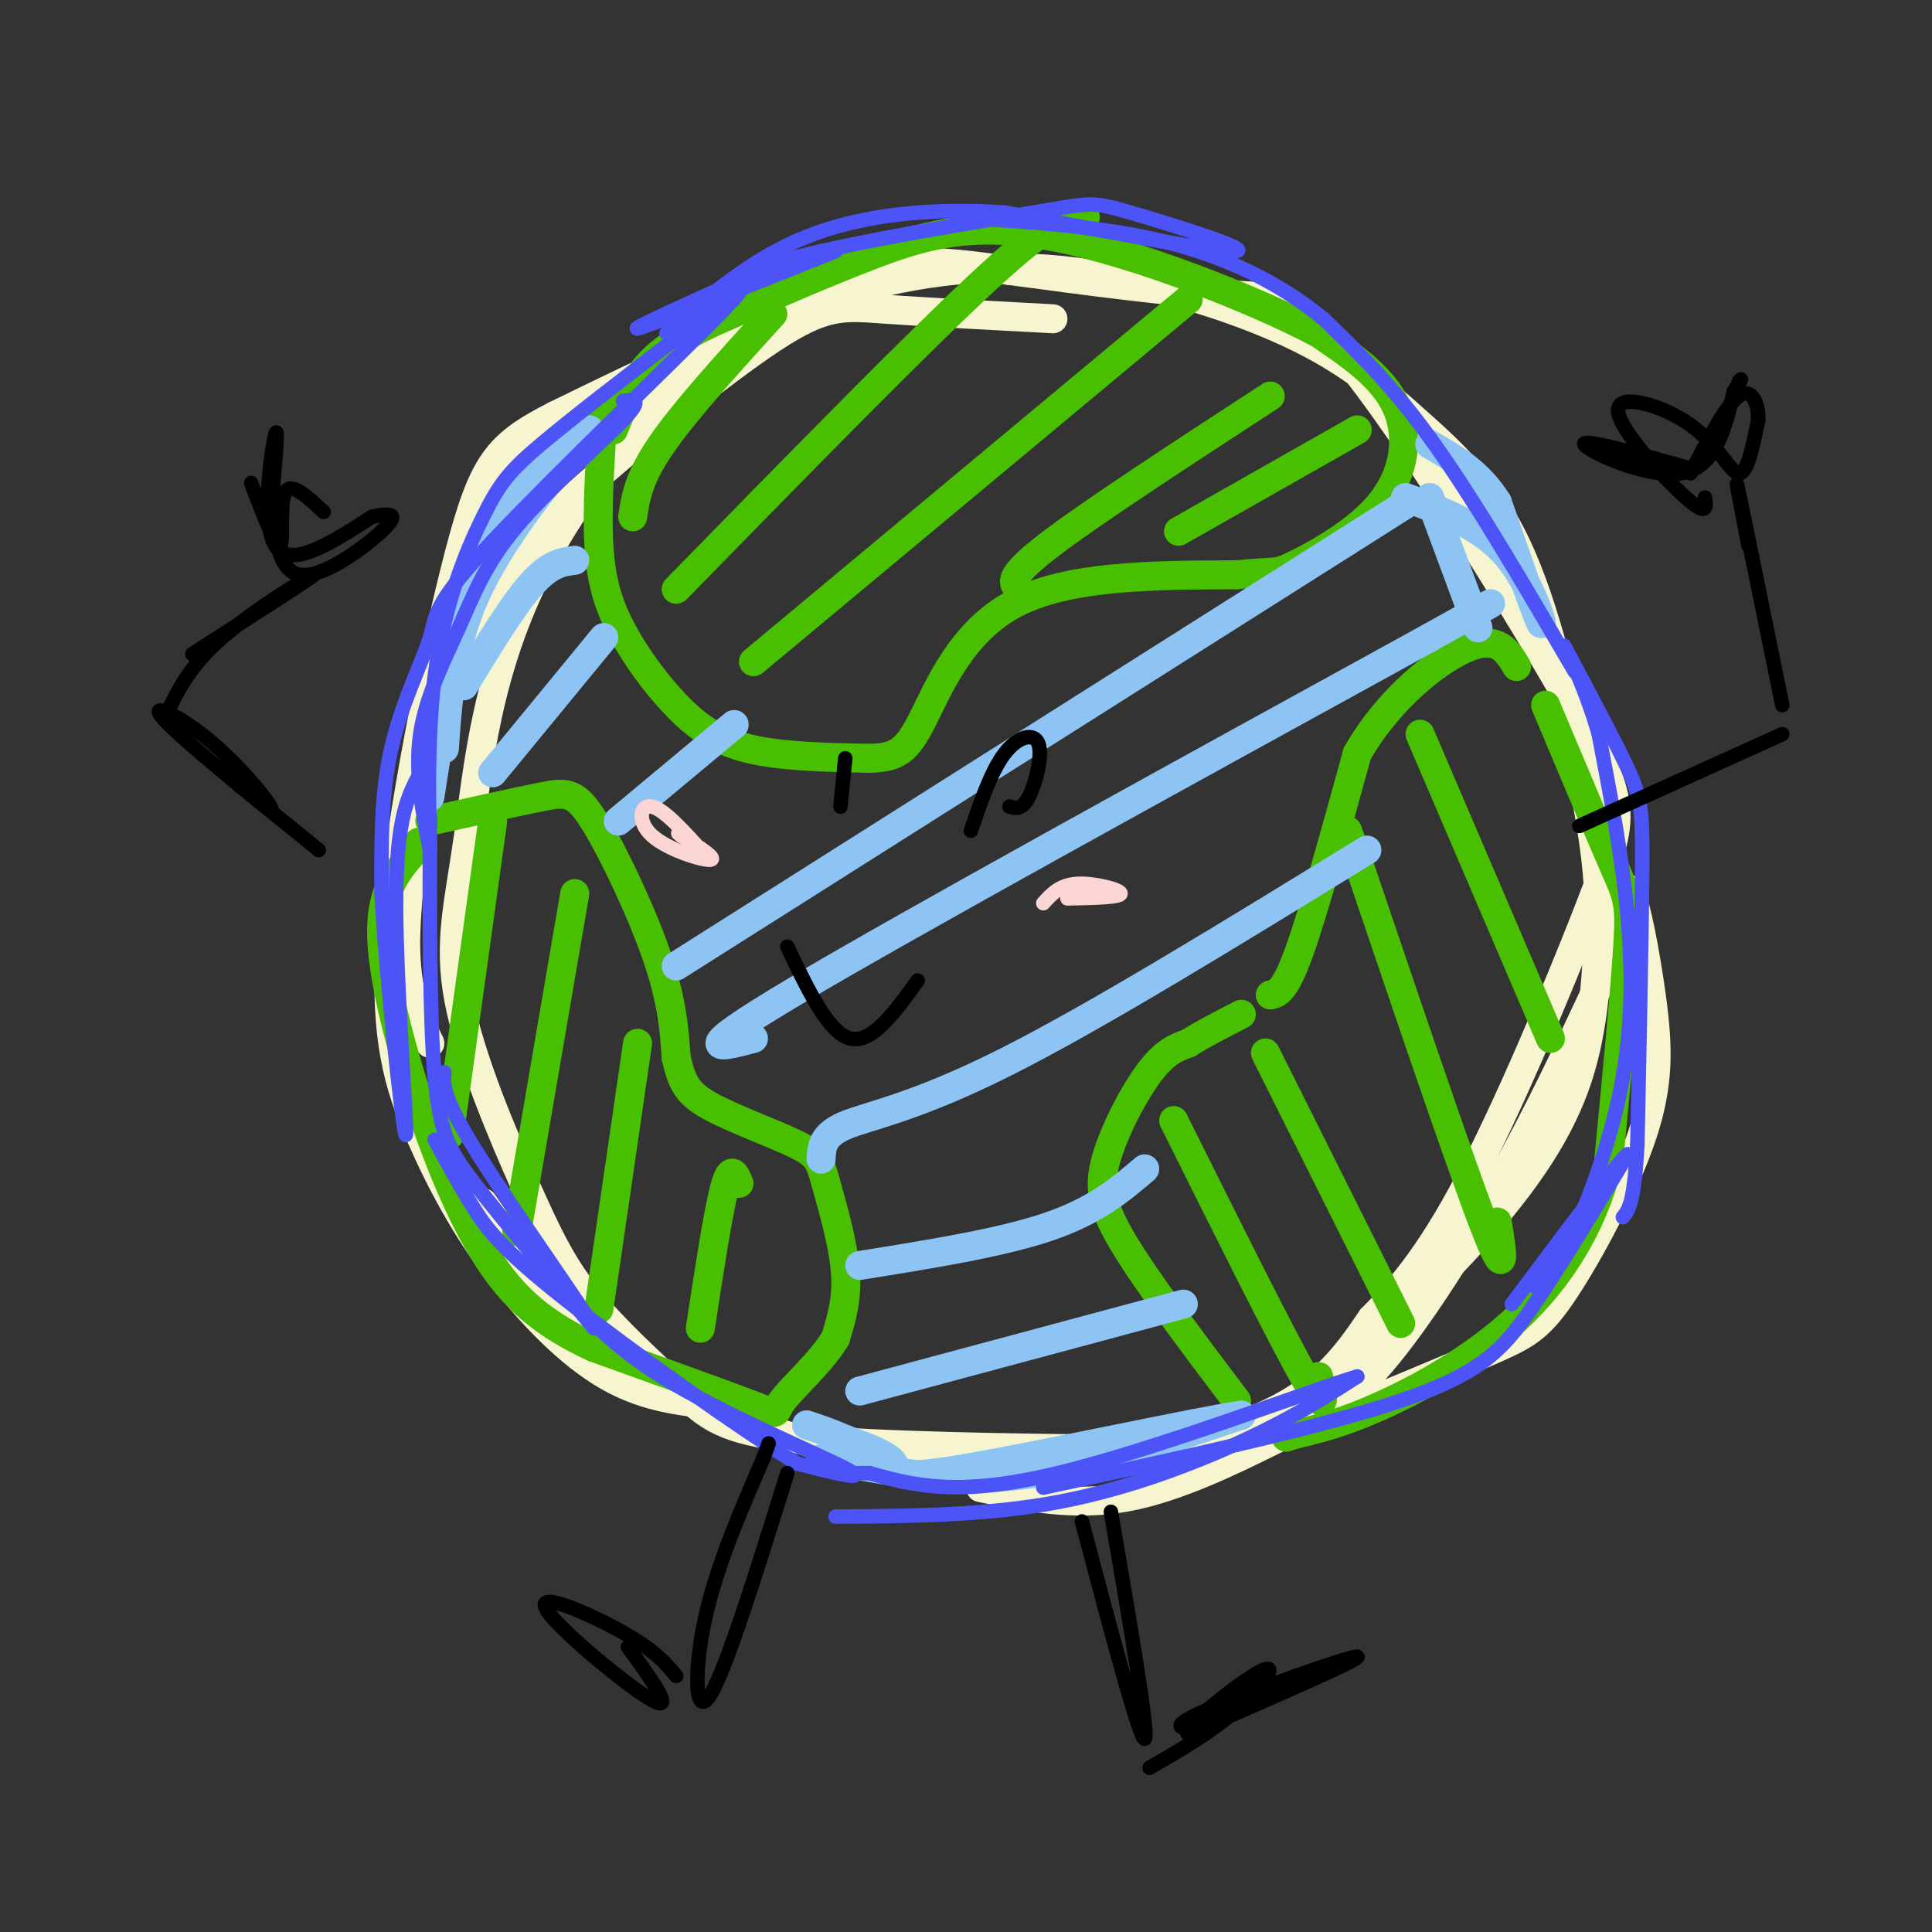 <svg viewBox='0 0 400 400' version='1.1' xmlns='http://www.w3.org/2000/svg' xmlns:xlink='http://www.w3.org/1999/xlink'><rect x="0" y="0" width="400" height="400" fill="#333333" stroke="none"/><g fill='none' stroke='rgb(247,245,208)' stroke-width='6' stroke-linecap='round' stroke-linejoin='round'><path d='M218,66c-13.257,-0.702 -26.514,-1.404 -35,-2c-8.486,-0.596 -12.203,-1.088 -23,6c-10.797,7.088 -28.676,21.754 -39,31c-10.324,9.246 -13.093,13.070 -16,18c-2.907,4.930 -5.954,10.965 -9,17'/><path d='M96,136c-2.619,5.369 -4.667,10.292 -7,21c-2.333,10.708 -4.952,27.202 -5,38c-0.048,10.798 2.476,15.899 5,21'/><path d='M100,249c6.544,9.474 13.089,18.949 20,26c6.911,7.051 14.189,11.679 25,16c10.811,4.321 25.156,8.333 33,11c7.844,2.667 9.189,3.987 23,3c13.811,-0.987 40.089,-4.282 56,-10c15.911,-5.718 21.456,-13.859 27,-22'/><path d='M284,273c8.022,-8.004 14.578,-17.013 23,-34c8.422,-16.987 18.710,-41.952 24,-56c5.290,-14.048 5.583,-17.178 -5,-36c-10.583,-18.822 -32.042,-53.337 -45,-70c-12.958,-16.663 -17.417,-15.475 -28,-16c-10.583,-0.525 -27.292,-2.762 -44,-5'/><path d='M209,56c-14.639,-1.950 -29.238,-4.326 -47,6c-17.762,10.326 -38.688,33.354 -50,55c-11.312,21.646 -13.009,41.911 -15,56c-1.991,14.089 -4.276,22.003 -2,34c2.276,11.997 9.113,28.076 14,39c4.887,10.924 7.825,16.693 13,23c5.175,6.307 12.588,13.154 20,20'/><path d='M142,289c5.495,5.014 9.233,7.548 25,9c15.767,1.452 43.562,1.820 61,2c17.438,0.180 24.520,0.172 36,-7c11.480,-7.172 27.360,-21.508 39,-34c11.640,-12.492 19.040,-23.141 23,-34c3.960,-10.859 4.480,-21.930 5,-33'/><path d='M331,192c0.385,-10.435 -1.151,-20.022 -4,-34c-2.849,-13.978 -7.011,-32.346 -13,-45c-5.989,-12.654 -13.807,-19.592 -21,-26c-7.193,-6.408 -13.763,-12.285 -26,-18c-12.237,-5.715 -30.141,-11.270 -47,-13c-16.859,-1.730 -32.674,0.363 -50,6c-17.326,5.637 -36.163,14.819 -55,24'/><path d='M115,86c-12.140,6.209 -14.990,9.733 -20,29c-5.010,19.267 -12.179,54.279 -14,77c-1.821,22.721 1.708,33.152 6,43c4.292,9.848 9.348,19.113 16,28c6.652,8.887 14.901,17.396 23,22c8.099,4.604 16.050,5.302 24,6'/><path d='M203,308c9.668,1.959 19.337,3.917 30,2c10.663,-1.917 22.322,-7.710 31,-12c8.678,-4.290 14.375,-7.078 22,-16c7.625,-8.922 17.179,-23.978 25,-38c7.821,-14.022 13.911,-27.011 20,-40'/><path d='M331,204c4.177,-11.787 4.618,-21.253 6,-20c1.382,1.253 3.705,13.225 5,23c1.295,9.775 1.564,17.352 -2,28c-3.564,10.648 -10.959,24.367 -16,32c-5.041,7.633 -7.726,9.181 -14,12c-6.274,2.819 -16.137,6.910 -26,11'/><path d='M284,290c-7.833,2.333 -14.417,2.667 -21,3'/></g>
<g fill='none' stroke='rgb(73,191,1)' stroke-width='6' stroke-linecap='round' stroke-linejoin='round'><path d='M256,290c-9.048,-11.988 -18.095,-23.976 -23,-32c-4.905,-8.024 -5.667,-12.083 -4,-18c1.667,-5.917 5.762,-13.690 9,-18c3.238,-4.310 5.619,-5.155 8,-6'/><path d='M246,216c3.167,-2.000 7.083,-4.000 11,-6'/><path d='M263,206c1.500,-0.333 3.000,-0.667 6,-9c3.000,-8.333 7.500,-24.667 12,-41'/><path d='M281,156c6.533,-11.444 16.867,-19.556 23,-22c6.133,-2.444 8.067,0.778 10,4'/><path d='M320,146c5.489,13.044 10.978,26.089 14,33c3.022,6.911 3.578,7.689 3,17c-0.578,9.311 -2.289,27.156 -4,45'/><path d='M333,241c-3.464,13.202 -10.125,23.708 -19,32c-8.875,8.292 -19.964,14.369 -28,18c-8.036,3.631 -13.018,4.815 -18,6'/><path d='M268,297c-3.000,1.000 -1.500,0.500 0,0'/><path d='M273,285c1.000,4.417 2.000,8.833 -3,0c-5.000,-8.833 -16.000,-30.917 -27,-53'/><path d='M290,274c0.000,0.000 -28.000,-56.000 -28,-56'/><path d='M310,253c1.083,6.750 2.167,13.500 -3,0c-5.167,-13.500 -16.583,-47.250 -28,-81'/><path d='M321,215c0.000,0.000 -27.000,-63.000 -27,-63'/><path d='M125,84c-0.735,10.604 -1.470,21.209 -1,29c0.470,7.791 2.147,12.769 5,18c2.853,5.231 6.884,10.716 11,15c4.116,4.284 8.319,7.367 15,9c6.681,1.633 15.841,1.817 25,2'/><path d='M180,157c5.774,-0.143 7.708,-1.500 11,-8c3.292,-6.500 7.940,-18.143 19,-24c11.060,-5.857 28.530,-5.929 46,-6'/><path d='M256,119c8.842,-0.864 7.947,-0.026 12,-2c4.053,-1.974 13.053,-6.762 18,-13c4.947,-6.238 5.842,-13.925 3,-20c-2.842,-6.075 -9.421,-10.537 -16,-15'/><path d='M273,69c-13.048,-6.917 -37.667,-16.708 -55,-20c-17.333,-3.292 -27.381,-0.083 -38,4c-10.619,4.083 -21.810,9.042 -33,14'/><path d='M147,67c-7.978,3.867 -11.422,6.533 -14,10c-2.578,3.467 -4.289,7.733 -6,12'/><path d='M160,65c-9.083,10.000 -18.167,20.000 -23,27c-4.833,7.000 -5.417,11.000 -6,15'/><path d='M140,122c25.583,-26.167 51.167,-52.333 65,-65c13.833,-12.667 15.917,-11.833 18,-11'/><path d='M223,46c3.000,-1.833 1.500,-0.917 0,0'/><path d='M156,137c0.000,0.000 90.000,-75.000 90,-75'/><path d='M211,122c-1.333,-1.167 -2.667,-2.333 6,-9c8.667,-6.667 27.333,-18.833 46,-31'/><path d='M244,110c0.000,0.000 37.000,-21.000 37,-21'/><path d='M89,170c8.839,-1.970 17.679,-3.940 23,-5c5.321,-1.060 7.125,-1.208 11,5c3.875,6.208 9.821,18.774 13,28c3.179,9.226 3.589,15.113 4,21'/><path d='M140,219c1.191,5.093 2.167,7.326 7,10c4.833,2.674 13.522,5.789 18,8c4.478,2.211 4.744,3.518 6,8c1.256,4.482 3.502,12.138 4,18c0.498,5.862 -0.751,9.931 -2,14'/><path d='M173,277c-2.833,4.905 -8.917,10.167 -11,13c-2.083,2.833 -0.167,3.238 -6,1c-5.833,-2.238 -19.417,-7.119 -33,-12'/><path d='M123,279c-9.102,-4.226 -15.357,-8.793 -21,-17c-5.643,-8.207 -10.673,-20.056 -15,-33c-4.327,-12.944 -7.951,-26.984 -8,-36c-0.049,-9.016 3.475,-13.008 7,-17'/><path d='M86,176c1.167,-2.833 0.583,-1.417 0,0'/><path d='M102,170c0.000,0.000 -9.000,65.000 -9,65'/><path d='M119,185c0.000,0.000 -12.000,70.000 -12,70'/><path d='M132,216c0.000,0.000 -8.000,55.000 -8,55'/><path d='M153,245c-0.833,-2.000 -1.667,-4.000 -3,1c-1.333,5.000 -3.167,17.000 -5,29'/></g>
<g fill='none' stroke='rgb(141,196,244)' stroke-width='6' stroke-linecap='round' stroke-linejoin='round'><path d='M170,302c9.750,1.833 19.500,3.667 28,4c8.500,0.333 15.750,-0.833 23,-2'/><path d='M221,304c9.833,-2.167 22.917,-6.583 36,-11'/><path d='M257,293c-6.548,0.786 -40.917,8.250 -57,11c-16.083,2.750 -13.881,0.786 -15,-1c-1.119,-1.786 -5.560,-3.393 -10,-5'/><path d='M175,298c-3.000,-1.333 -5.500,-2.167 -8,-3'/><path d='M89,165c3.000,-19.156 6.000,-38.311 11,-51c5.000,-12.689 12.000,-18.911 16,-22c4.000,-3.089 5.000,-3.044 6,-3'/><path d='M122,89c-3.600,4.867 -15.600,18.533 -22,31c-6.400,12.467 -7.200,23.733 -8,35'/><path d='M306,130c0.000,0.000 -10.000,-27.000 -10,-27'/><path d='M291,103c7.889,2.956 15.778,5.911 21,12c5.222,6.089 7.778,15.311 7,14c-0.778,-1.311 -4.889,-13.156 -9,-25'/><path d='M310,104c-3.833,-6.167 -8.917,-9.083 -14,-12'/><path d='M102,160c0.000,0.000 23.000,-28.000 23,-28'/><path d='M96,142c5.083,-8.333 10.167,-16.667 14,-21c3.833,-4.333 6.417,-4.667 9,-5'/><path d='M128,170c0.000,0.000 24.000,-20.000 24,-20'/><path d='M140,200c0.000,0.000 139.000,-88.000 139,-88'/><path d='M279,112c23.167,-14.667 11.583,-7.333 0,0'/><path d='M156,215c-7.167,1.917 -14.333,3.833 9,-10c23.333,-13.833 77.167,-43.417 131,-73'/><path d='M296,132c21.833,-12.167 10.917,-6.083 0,0'/><path d='M170,240c0.111,-2.489 0.222,-4.978 5,-7c4.778,-2.022 14.222,-3.578 33,-13c18.778,-9.422 46.889,-26.711 75,-44'/><path d='M178,262c14.583,-2.333 29.167,-4.667 39,-8c9.833,-3.333 14.917,-7.667 20,-12'/><path d='M178,288c0.000,0.000 67.000,-18.000 67,-18'/></g>
<g fill='none' stroke='rgb(76,83,247)' stroke-width='3' stroke-linecap='round' stroke-linejoin='round'><path d='M129,83c2.195,-0.301 4.389,-0.603 0,4c-4.389,4.603 -15.362,14.110 -22,22c-6.638,7.890 -8.941,14.163 -12,21c-3.059,6.837 -6.874,14.239 -8,22c-1.126,7.761 0.437,15.880 2,24'/><path d='M89,176c0.032,-2.609 -0.888,-21.132 1,-36c1.888,-14.868 6.585,-26.080 10,-33c3.415,-6.920 5.547,-9.549 12,-15c6.453,-5.451 17.226,-13.726 28,-22'/><path d='M140,70c9.331,-7.423 18.658,-14.981 10,-6c-8.658,8.981 -35.300,34.500 -48,48c-12.700,13.500 -11.458,14.981 -13,20c-1.542,5.019 -5.869,13.577 -8,23c-2.131,9.423 -2.065,19.712 -2,30'/><path d='M79,185c1.000,18.488 4.500,49.708 5,50c0.500,0.292 -2.000,-30.345 -2,-48c-0.000,-17.655 2.500,-22.327 5,-27'/><path d='M87,160c0.833,-4.500 0.417,-2.250 0,0'/><path d='M89,169c-0.044,20.889 -0.089,41.778 1,54c1.089,12.222 3.311,15.778 9,23c5.689,7.222 14.844,18.111 24,29'/><path d='M123,275c-1.289,-2.733 -16.511,-24.067 -24,-36c-7.489,-11.933 -7.244,-14.467 -7,-17'/><path d='M113,262c5.689,7.578 11.378,15.156 24,23c12.622,7.844 32.178,15.956 38,19c5.822,3.044 -2.089,1.022 -10,-1'/><path d='M165,303c-11.369,-6.881 -34.792,-23.583 -48,-34c-13.208,-10.417 -16.202,-14.548 -19,-19c-2.798,-4.452 -5.399,-9.226 -8,-14'/><path d='M173,314c15.600,-0.111 31.200,-0.222 46,-3c14.800,-2.778 28.800,-8.222 39,-13c10.200,-4.778 16.600,-8.889 23,-13'/><path d='M281,285c-8.467,2.422 -41.133,14.978 -62,20c-20.867,5.022 -29.933,2.511 -39,0'/><path d='M180,305c-6.500,0.000 -3.250,0.000 0,0'/><path d='M216,308c28.689,-6.200 57.378,-12.400 74,-18c16.622,-5.600 21.178,-10.600 27,-19c5.822,-8.400 12.911,-20.200 20,-32'/><path d='M337,239c-0.667,-0.167 -12.333,15.417 -24,31'/><path d='M317,266c1.274,0.714 2.548,1.429 6,-5c3.452,-6.429 9.083,-20.000 12,-33c2.917,-13.000 3.119,-25.429 2,-38c-1.119,-12.571 -3.560,-25.286 -6,-38'/><path d='M331,152c-3.174,-11.183 -8.108,-20.142 -7,-18c1.108,2.142 8.260,15.384 12,23c3.740,7.616 4.069,9.604 4,22c-0.069,12.396 -0.534,35.198 -1,58'/><path d='M339,237c-0.667,12.167 -1.833,13.583 -3,15'/><path d='M326,139c-10.167,-17.417 -20.333,-34.833 -29,-47c-8.667,-12.167 -15.833,-19.083 -23,-26'/><path d='M274,66c-9.000,-7.378 -20.000,-12.822 -33,-16c-13.000,-3.178 -28.000,-4.089 -43,-5'/><path d='M173,52c-19.583,7.833 -39.167,15.667 -41,16c-1.833,0.333 14.083,-6.833 30,-14'/><path d='M162,54c15.710,-4.278 39.984,-7.971 52,-10c12.016,-2.029 11.774,-2.392 20,0c8.226,2.392 24.922,7.541 22,8c-2.922,0.459 -25.461,-3.770 -48,-8'/><path d='M208,44c-15.289,-1.022 -29.511,0.422 -41,5c-11.489,4.578 -20.244,12.289 -29,20'/></g>
<g fill='none' stroke='rgb(0,0,0)' stroke-width='3' stroke-linecap='round' stroke-linejoin='round'><path d='M163,305c-6.378,20.467 -12.756,40.933 -16,46c-3.244,5.067 -3.356,-5.267 -1,-16c2.356,-10.733 7.178,-21.867 12,-33'/><path d='M158,302c2.000,-5.500 1.000,-2.750 0,0'/><path d='M140,347c-2.155,-2.607 -4.310,-5.214 -11,-9c-6.690,-3.786 -17.917,-8.750 -16,-5c1.917,3.750 16.976,16.214 22,19c5.024,2.786 0.012,-4.107 -5,-11'/><path d='M224,315c6.000,22.667 12.000,45.333 13,45c1.000,-0.333 -3.000,-23.667 -7,-47'/><path d='M248,358c-3.378,-0.111 -6.756,-0.222 2,-4c8.756,-3.778 29.644,-11.222 31,-11c1.356,0.222 -16.822,8.111 -35,16'/><path d='M246,359c-1.940,-0.798 10.708,-10.792 15,-13c4.292,-2.208 0.226,3.369 -5,8c-5.226,4.631 -11.613,8.315 -18,12'/><path d='M66,176c-14.119,-11.423 -28.238,-22.845 -32,-27c-3.762,-4.155 2.833,-1.042 9,4c6.167,5.042 11.905,12.012 13,14c1.095,1.988 -2.452,-1.006 -6,-4'/><path d='M50,163c-1.000,-0.667 -0.500,-0.333 0,0'/><path d='M34,149c2.444,-5.400 4.889,-10.800 12,-17c7.111,-6.200 18.889,-13.200 19,-13c0.111,0.200 -11.444,7.600 -23,15'/><path d='M42,134c-3.833,2.500 -1.917,1.250 0,0'/><path d='M67,106c-3.400,-3.200 -6.800,-6.400 -8,-4c-1.200,2.400 -0.200,10.400 -1,11c-0.800,0.600 -3.400,-6.200 -6,-13'/><path d='M327,171c0.000,0.000 42.000,-19.000 42,-19'/><path d='M369,146c-3.917,-19.250 -7.833,-38.500 -9,-44c-1.167,-5.500 0.417,2.750 2,11'/><path d='M353,103c0.276,2.032 0.552,4.064 -4,0c-4.552,-4.064 -13.931,-14.223 -14,-18c-0.069,-3.777 9.174,-1.171 15,3c5.826,4.171 8.236,9.906 10,10c1.764,0.094 2.882,-5.453 4,-11'/><path d='M364,87c0.178,-3.533 -1.378,-6.867 -4,-5c-2.622,1.867 -6.311,8.933 -10,16'/><path d='M56,107c0.867,-9.867 1.733,-19.733 1,-17c-0.733,2.733 -3.067,18.067 0,23c3.067,4.933 11.533,-0.533 20,-6'/><path d='M77,107c4.488,-0.988 5.708,-0.458 2,3c-3.708,3.458 -12.345,9.845 -17,9c-4.655,-0.845 -5.327,-8.923 -6,-17'/><path d='M350,97c-11.267,-3.156 -22.533,-6.311 -22,-5c0.533,1.311 12.867,7.089 20,6c7.133,-1.089 9.067,-9.044 11,-17'/><path d='M359,81c2.000,-3.167 1.500,-2.583 1,-2'/><path d='M163,196c4.250,8.917 8.500,17.833 13,19c4.500,1.167 9.250,-5.417 14,-12'/><path d='M174,167c0.000,0.000 1.000,-10.000 1,-10'/><path d='M201,172c2.131,-6.220 4.262,-12.440 7,-16c2.738,-3.560 6.083,-4.458 7,-2c0.917,2.458 -0.595,8.274 -2,11c-1.405,2.726 -2.702,2.363 -4,2'/></g>
<g fill='none' stroke='rgb(251,212,212)' stroke-width='3' stroke-linecap='round' stroke-linejoin='round'><path d='M221,186c5.489,-0.111 10.978,-0.222 11,-1c0.022,-0.778 -5.422,-2.222 -9,-2c-3.578,0.222 -5.289,2.111 -7,4'/><path d='M146,177c-4.256,-4.726 -8.512,-9.452 -11,-10c-2.488,-0.548 -3.208,3.083 0,6c3.208,2.917 10.345,5.119 12,5c1.655,-0.119 -2.173,-2.560 -6,-5'/><path d='M141,173c-1.000,-0.833 -0.500,-0.417 0,0'/></g>
</svg>